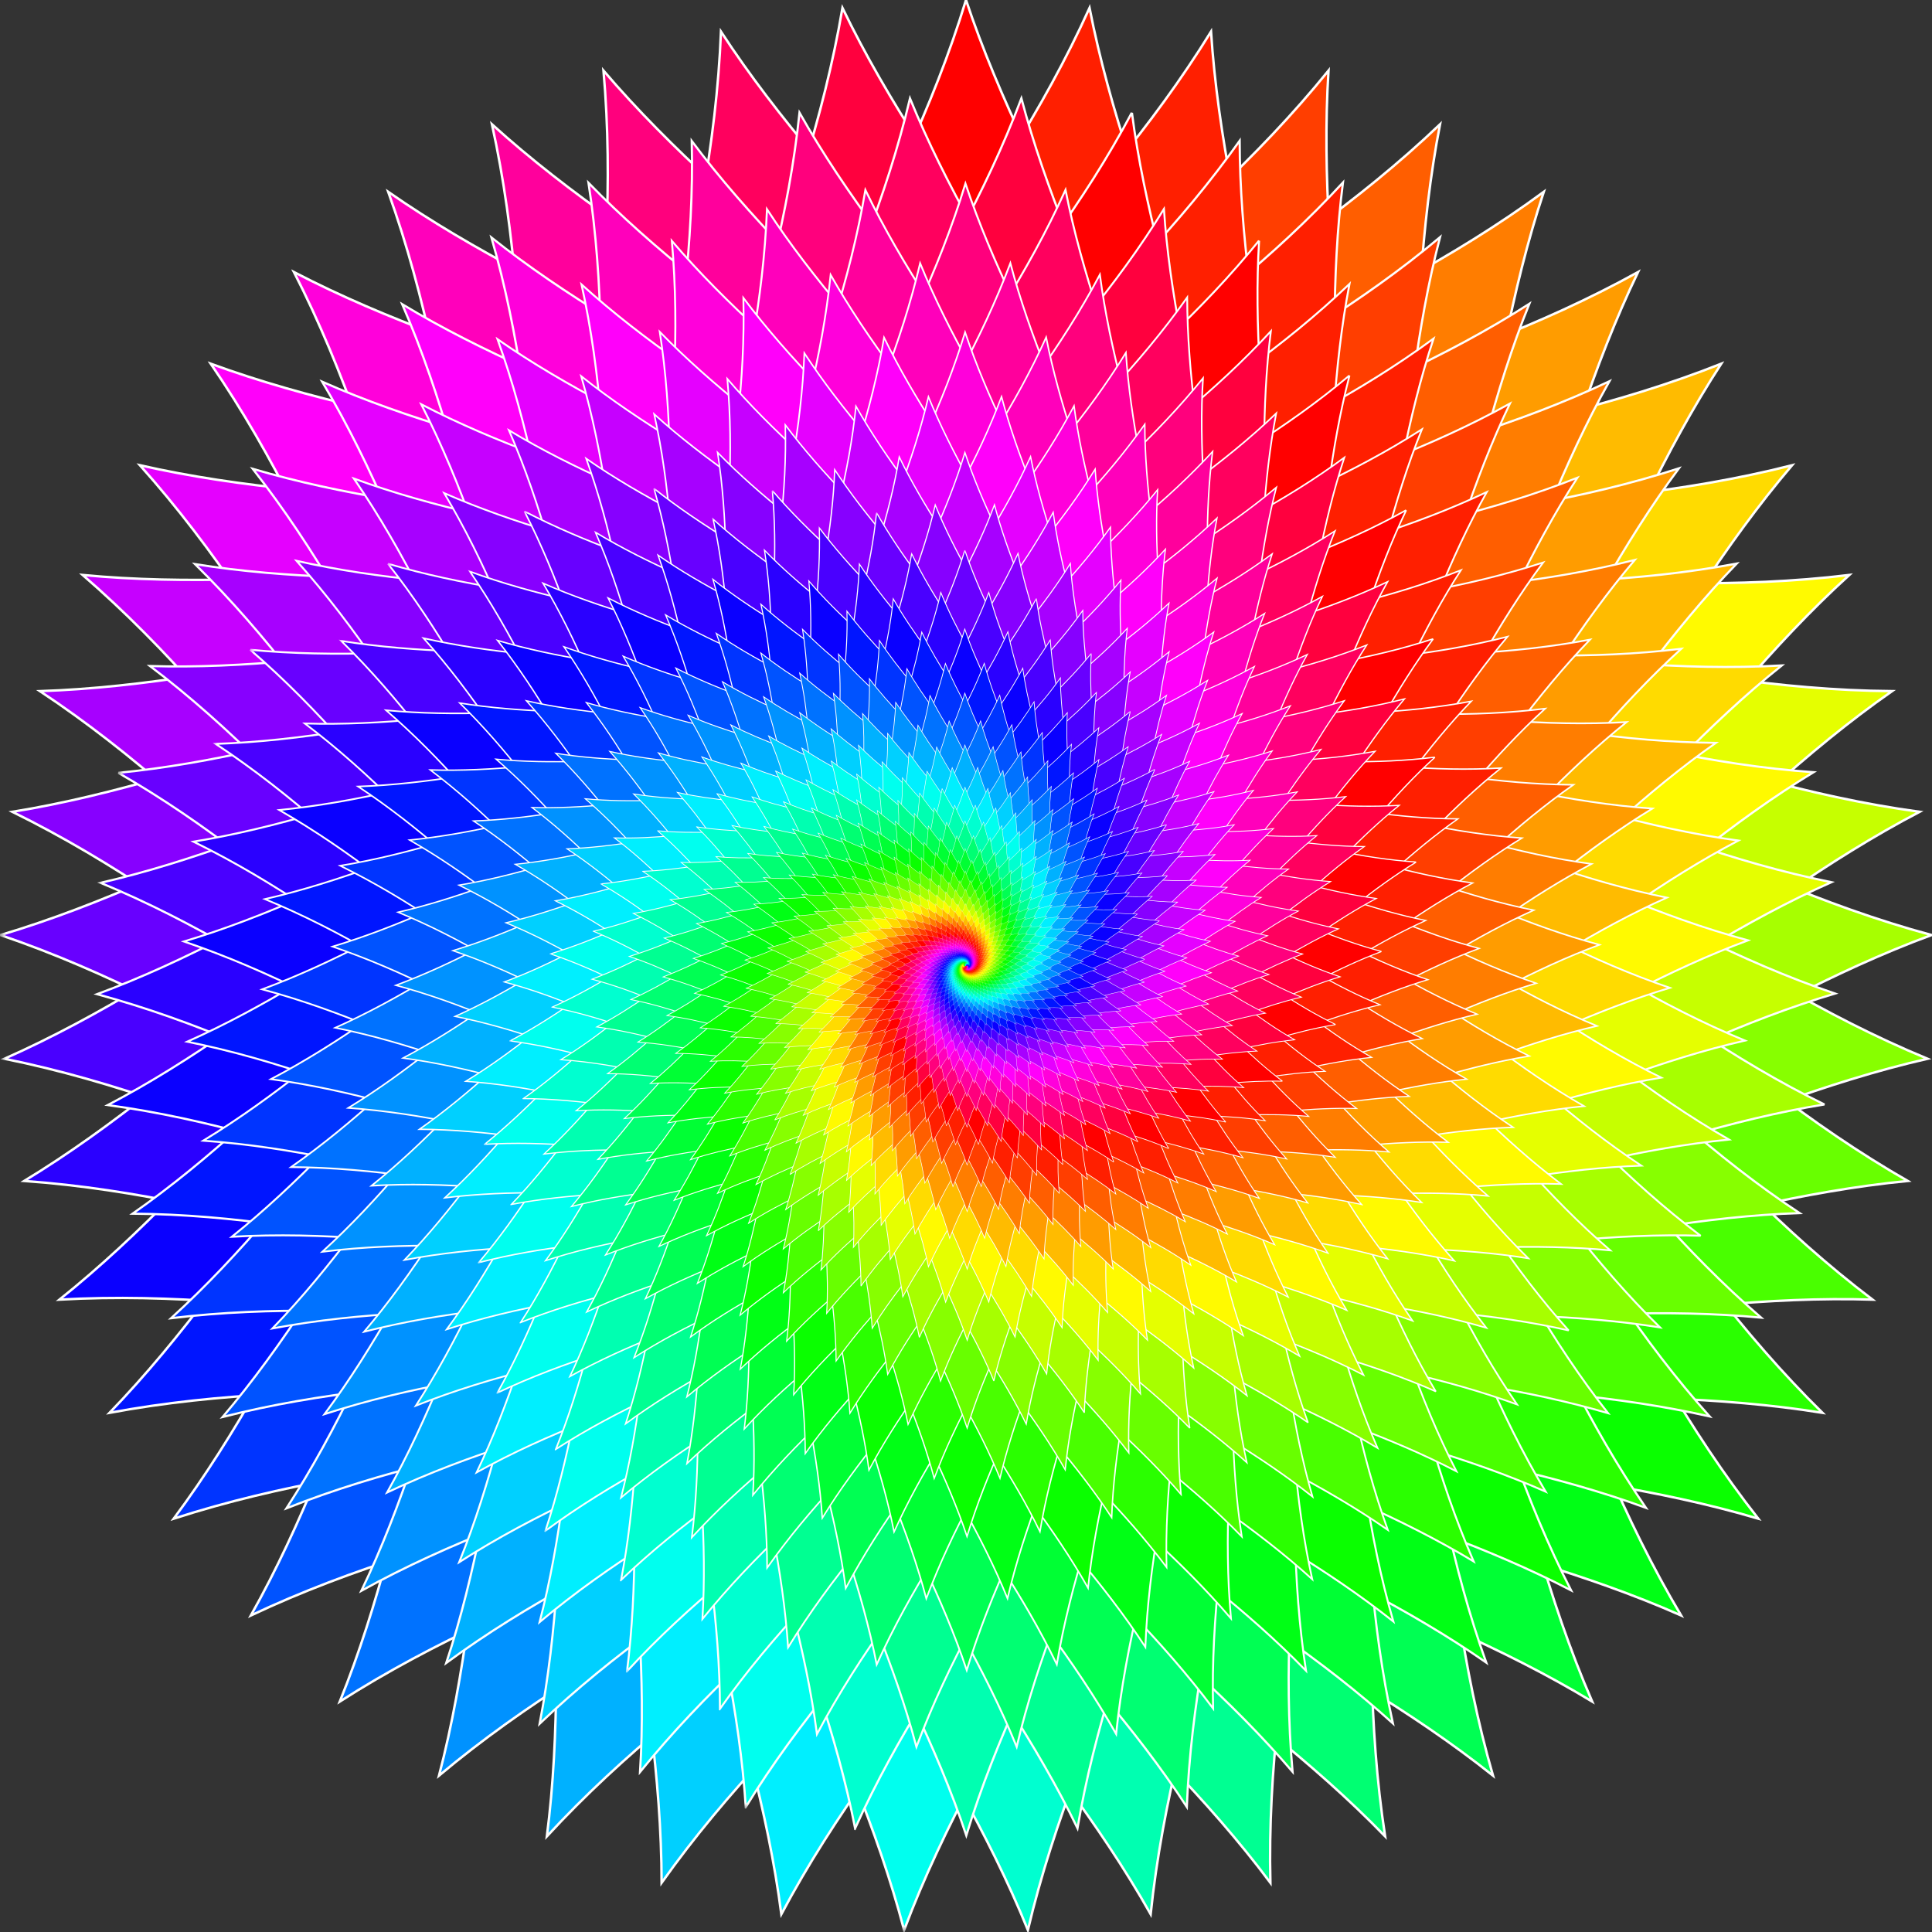 <svg width="100%" height="100%" viewBox="0 0 160 160"
     xmlns="http://www.w3.org/2000/svg" 
     xmlns:xlink="http://www.w3.org/1999/xlink">
     
  <rect x="0" y="0" width="160" height="160" fill="#333333" stroke="none"/>
     
  <desc>
    Rotating Sahasrara
    
    original work by Manuela: https://openclipart.org/detail/302554/rotating-sahasrara
    
    Revised to try to get a smooth animation. It is smooth in Firefox only.
    
    Jay Nick
    STEAMcoded.org
  </desc>
     
  <defs>
   <path id="k" d="m80 80 c -44,-22 -11,-44 0,-80 11,33 44,60 0,80 z" />

    <mask id="m1">
      <rect width="160" height="160" style="fill:white;" />
     <path d="m80 80 c -44,-22 -11,-44 0,-80 11,33 44,60 0,80 z" style="fill:black;" />
    </mask>
    <symbol id="rad" style="stroke:#fff;stroke-width:0.2px;">
      <use xlink:href="#k" fill="#ff0000" />
      <use transform="rotate(7.347,80,80)"  fill="#ff1f00" xlink:href="#k" />
	  <use transform="rotate(14.694,80,80)"  fill="#ff1f00" xlink:href="#k" />
	  <use transform="rotate(22.041,80,80)"  fill="#ff3e00" xlink:href="#k" />
	  <use transform="rotate(29.388,80,80)"  fill="#ff5e00" xlink:href="#k" />
	  <use transform="rotate(36.735,80,80)"  fill="#ff7d00" xlink:href="#k" />
	  <use transform="rotate(44.082,80,80)"  fill="#ff9c00" xlink:href="#k" />
	  <use transform="rotate(51.429,80,80)"  fill="#fb0" xlink:href="#k" />
	  <use transform="rotate(58.776,80,80)"  fill="#ffdb00" xlink:href="#k" />
	  <use transform="rotate(66.122,80,80)"  fill="#fffa00" xlink:href="#k" />
	  <use transform="rotate(73.469,80,80)"  fill="#e5ff00" xlink:href="#k" />
	  <use transform="rotate(80.816,80,80)"  fill="#c6ff00" xlink:href="#k" />
	  <use transform="rotate(88.163,80,80)"  fill="#a7ff00" xlink:href="#k" />
	  <use transform="rotate(95.510,80,80)"  fill="#87ff00" xlink:href="#k" />
	  <use transform="rotate(102.857,80,80)"  fill="#68ff00" xlink:href="#k" />
	  <use transform="rotate(110.204,80,80)"  fill="#49ff00" xlink:href="#k" />
	  <use transform="rotate(117.551,80,80)"  fill="#2aff00" xlink:href="#k" />
	  <use transform="rotate(124.898,80,80)"  fill="#0aff00" xlink:href="#k" />
	  <use transform="rotate(132.245,80,80)"  fill="#00ff15" xlink:href="#k" />
	  <use transform="rotate(139.592,80,80)"  fill="#00ff34" xlink:href="#k" />
	  <use transform="rotate(146.939,80,80)"  fill="#00ff53" xlink:href="#k" />
	  <use transform="rotate(154.286,80,80)"  fill="#00ff72" xlink:href="#k" />
	  <use transform="rotate(161.633,80,80)"  fill="#00ff92" xlink:href="#k" />
	  <use transform="rotate(168.980,80,80)"  fill="#00ffb1" xlink:href="#k" />
	  <use transform="rotate(176.327,80,80)"  fill="#00ffd0" xlink:href="#k" />
	  
      <g style="mask:url(#m1)">
	    <use transform="rotate(183.673,80,80)"  fill="#00ffef" xlink:href="#k" />
	    <use transform="rotate(191.020,80,80)"  fill="#00efff" xlink:href="#k" />
	    <use transform="rotate(198.367,80,80)"  fill="#00d0ff" xlink:href="#k" />
	    <use transform="rotate(205.714,80,80)"  fill="#00b1ff" xlink:href="#k" />
	    <use transform="rotate(213.061,80,80)"  fill="#0092ff" xlink:href="#k" />
	    <use transform="rotate(220.408,80,80)"  fill="#0072ff" xlink:href="#k" />
	    <use transform="rotate(227.755,80,80)"  fill="#0053ff" xlink:href="#k" />
	    <use transform="rotate(235.102,80,80)"  fill="#0034ff" xlink:href="#k" />
	    <use transform="rotate(242.449,80,80)"  fill="#0015ff" xlink:href="#k" />
	    <use transform="rotate(249.796,80,80)"  fill="#0a00ff" xlink:href="#k" />
	    <use transform="rotate(257.143,80,80)"  fill="#2a00ff" xlink:href="#k" />
	    <use transform="rotate(264.490,80,80)"  fill="#4900ff" xlink:href="#k" />
	    <use transform="rotate(271.837,80,80)"  fill="#6800ff" xlink:href="#k" />
	    <use transform="rotate(279.184,80,80)"  fill="#8700ff" xlink:href="#k" />
	    <use transform="rotate(286.531,80,80)"  fill="#a700ff" xlink:href="#k" />
	    <use transform="rotate(293.878,80,80)"  fill="#c600ff" xlink:href="#k" />
	    <use transform="rotate(301.224,80,80)"  fill="#e500ff" xlink:href="#k" />
	    <use transform="rotate(308.571,80,80)"  fill="#ff00fa" xlink:href="#k" />
	    <use transform="rotate(315.918,80,80)"  fill="#ff00db" xlink:href="#k" />
	    <use transform="rotate(323.265,80,80)"  fill="#f0b" xlink:href="#k" />
	    <use transform="rotate(330.612,80,80)"  fill="#ff009c" xlink:href="#k" />
	    <use transform="rotate(337.959,80,80)"  fill="#ff007d" xlink:href="#k" />
	    <use transform="rotate(345.306,80,80)"  fill="#ff005e" xlink:href="#k" />
	    <use transform="rotate(352.653,80,80)"  fill="#ff003e" xlink:href="#k" />
      </g>
    </symbol>
  
    <symbol id="ganz" viewBox="0 0 160 160">
      <use id="r0" xlink:href="#rad" />
      <use id="r1" xlink:href="#r0" transform="rotate(11,80,80) translate(8,8) scale(0.9)" />
      <use id="r2" xlink:href="#r1" transform="rotate(11,80,80) translate(8,8) scale(0.9)" />
      <use id="r3" xlink:href="#r2" transform="rotate(11,80,80) translate(8,8) scale(0.9)" />
      <use id="r4" xlink:href="#r3" transform="rotate(11,80,80) translate(8,8) scale(0.9)" />
      <use id="r5" xlink:href="#r4" transform="rotate(11,80,80) translate(8,8) scale(0.9)" />
      <use id="r6" xlink:href="#r5" transform="rotate(11,80,80) translate(8,8) scale(0.9)" />
      <use id="r7" xlink:href="#r6" transform="rotate(11,80,80) translate(8,8) scale(0.9)" />
      <use id="r8" xlink:href="#r7" transform="rotate(11,80,80) translate(8,8) scale(0.9)" />
      <use id="r9" xlink:href="#r8" transform="rotate(11,80,80) translate(8,8) scale(0.9)" />
      <use id="r10" xlink:href="#r9" transform="rotate(11,80,80) translate(8,8) scale(0.9)" />
      <use id="r11" xlink:href="#r10" transform="rotate(11,80,80) translate(8,8) scale(0.9)" />
      <use id="r12" xlink:href="#r11" transform="rotate(11,80,80) translate(8,8) scale(0.9)" />
      <use id="r13" xlink:href="#r12" transform="rotate(11,80,80) translate(8,8) scale(0.9)" />
      <use id="r14" xlink:href="#r13" transform="rotate(11,80,80) translate(8,8) scale(0.9)" />
      <use id="r15" xlink:href="#r14" transform="rotate(11,80,80) translate(8,8) scale(0.9)" />
      <use id="r16" xlink:href="#r15" transform="rotate(11,80,80) translate(8,8) scale(0.9)" />
      <use id="r17" xlink:href="#r16" transform="rotate(11,80,80) translate(8,8) scale(0.9)" />
      <use id="r18" xlink:href="#r17" transform="rotate(11,80,80) translate(8,8) scale(0.9)" />
      <use id="r19" xlink:href="#r18" transform="rotate(11,80,80) translate(8,8) scale(0.9)" />
      <use id="r20" xlink:href="#r19" transform="rotate(11,80,80) translate(8,8) scale(0.9)" />
      <use id="r21" xlink:href="#r20" transform="rotate(11,80,80) translate(8,8) scale(0.9)" />
      <use id="r22" xlink:href="#r21" transform="rotate(11,80,80) translate(8,8) scale(0.9)" />
      <use id="r23" xlink:href="#r22" transform="rotate(11,80,80) translate(8,8) scale(0.9)" />
      <use id="r24" xlink:href="#r23" transform="rotate(11,80,80) translate(8,8) scale(0.9)" />
      <use id="r25" xlink:href="#r24" transform="rotate(11,80,80) translate(8,8) scale(0.9)" />
      <use id="r26" xlink:href="#r25" transform="rotate(11,80,80) translate(8,8) scale(0.9)" />
      <use id="r27" xlink:href="#r26" transform="rotate(11,80,80) translate(8,8) scale(0.9)" />
      <use id="r28" xlink:href="#r27" transform="rotate(11,80,80) translate(8,8) scale(0.9)" />
      <use id="r29" xlink:href="#r28" transform="rotate(11,80,80) translate(8,8) scale(0.9)" />
      <use id="r30" xlink:href="#r29" transform="rotate(11,80,80) translate(8,8) scale(0.9)" />
      <use id="r31" xlink:href="#r30" transform="rotate(11,80,80) translate(8,8) scale(0.9)" />
      <use id="r32" xlink:href="#r31" transform="rotate(11,80,80) translate(8,8) scale(0.9)" />
      <use id="r33" xlink:href="#r32" transform="rotate(11,80,80) translate(8,8) scale(0.9)" />
      <use id="r34" xlink:href="#r33" transform="rotate(11,80,80) translate(8,8) scale(0.9)" />
      <use id="r35" xlink:href="#r34" transform="rotate(11,80,80) translate(8,8) scale(0.9)" />
      <use id="r36" xlink:href="#r35" transform="rotate(11,80,80) translate(8,8) scale(0.9)" />
      <use id="r37" xlink:href="#r36" transform="rotate(11,80,80) translate(8,8) scale(0.9)" />
      <use id="r38" xlink:href="#r37" transform="rotate(11,80,80) translate(8,8) scale(0.9)" />
      <use id="r39" xlink:href="#r38" transform="rotate(11,80,80) translate(8,8) scale(0.9)" />
      <use id="r40" xlink:href="#r39" transform="rotate(11,80,80) translate(8,8) scale(0.9)" />
      <use id="r41" xlink:href="#r40" transform="rotate(11,80,80) translate(8,8) scale(0.9)" />
      <use id="r42" xlink:href="#r41" transform="rotate(11,80,80) translate(8,8) scale(0.9)" />
      <use id="r43" xlink:href="#r42" transform="rotate(11,80,80) translate(8,8) scale(0.9)" />
      <use id="r44" xlink:href="#r43" transform="rotate(11,80,80) translate(8,8) scale(0.9)" />
      <use id="r45" xlink:href="#r44" transform="rotate(11,80,80) translate(8,8) scale(0.9)" />
      <use id="r46" xlink:href="#r45" transform="rotate(11,80,80) translate(8,8) scale(0.9)" />
      <use id="r47" xlink:href="#r46" transform="rotate(11,80,80) translate(8,8) scale(0.9)" />
      <use id="r48" xlink:href="#r47" transform="rotate(11,80,80) translate(8,8) scale(0.9)" />
      <use id="r49" xlink:href="#r48" transform="rotate(11,80,80) translate(8,8) scale(0.9)" />
      <use id="r50" xlink:href="#r49" transform="rotate(11,80,80) translate(8,8) scale(0.9)" />
      <use id="r51" xlink:href="#r50" transform="rotate(11,80,80) translate(8,8) scale(0.9)" />
      <use id="r52" xlink:href="#r51" transform="rotate(11,80,80) translate(8,8) scale(0.9)" />
    </symbol>    
  </defs>

  <style type="text/css"><![CDATA[
    @keyframes rotate {from {transform:rotate(0deg)} to {transform:rotate(360deg)}}
    .animate {animation:rotate 10s linear infinite;transform-origin:80px 80px;}
  ]]>
  </style>

  <use xlink:href="#ganz" class="animate" />

</svg>